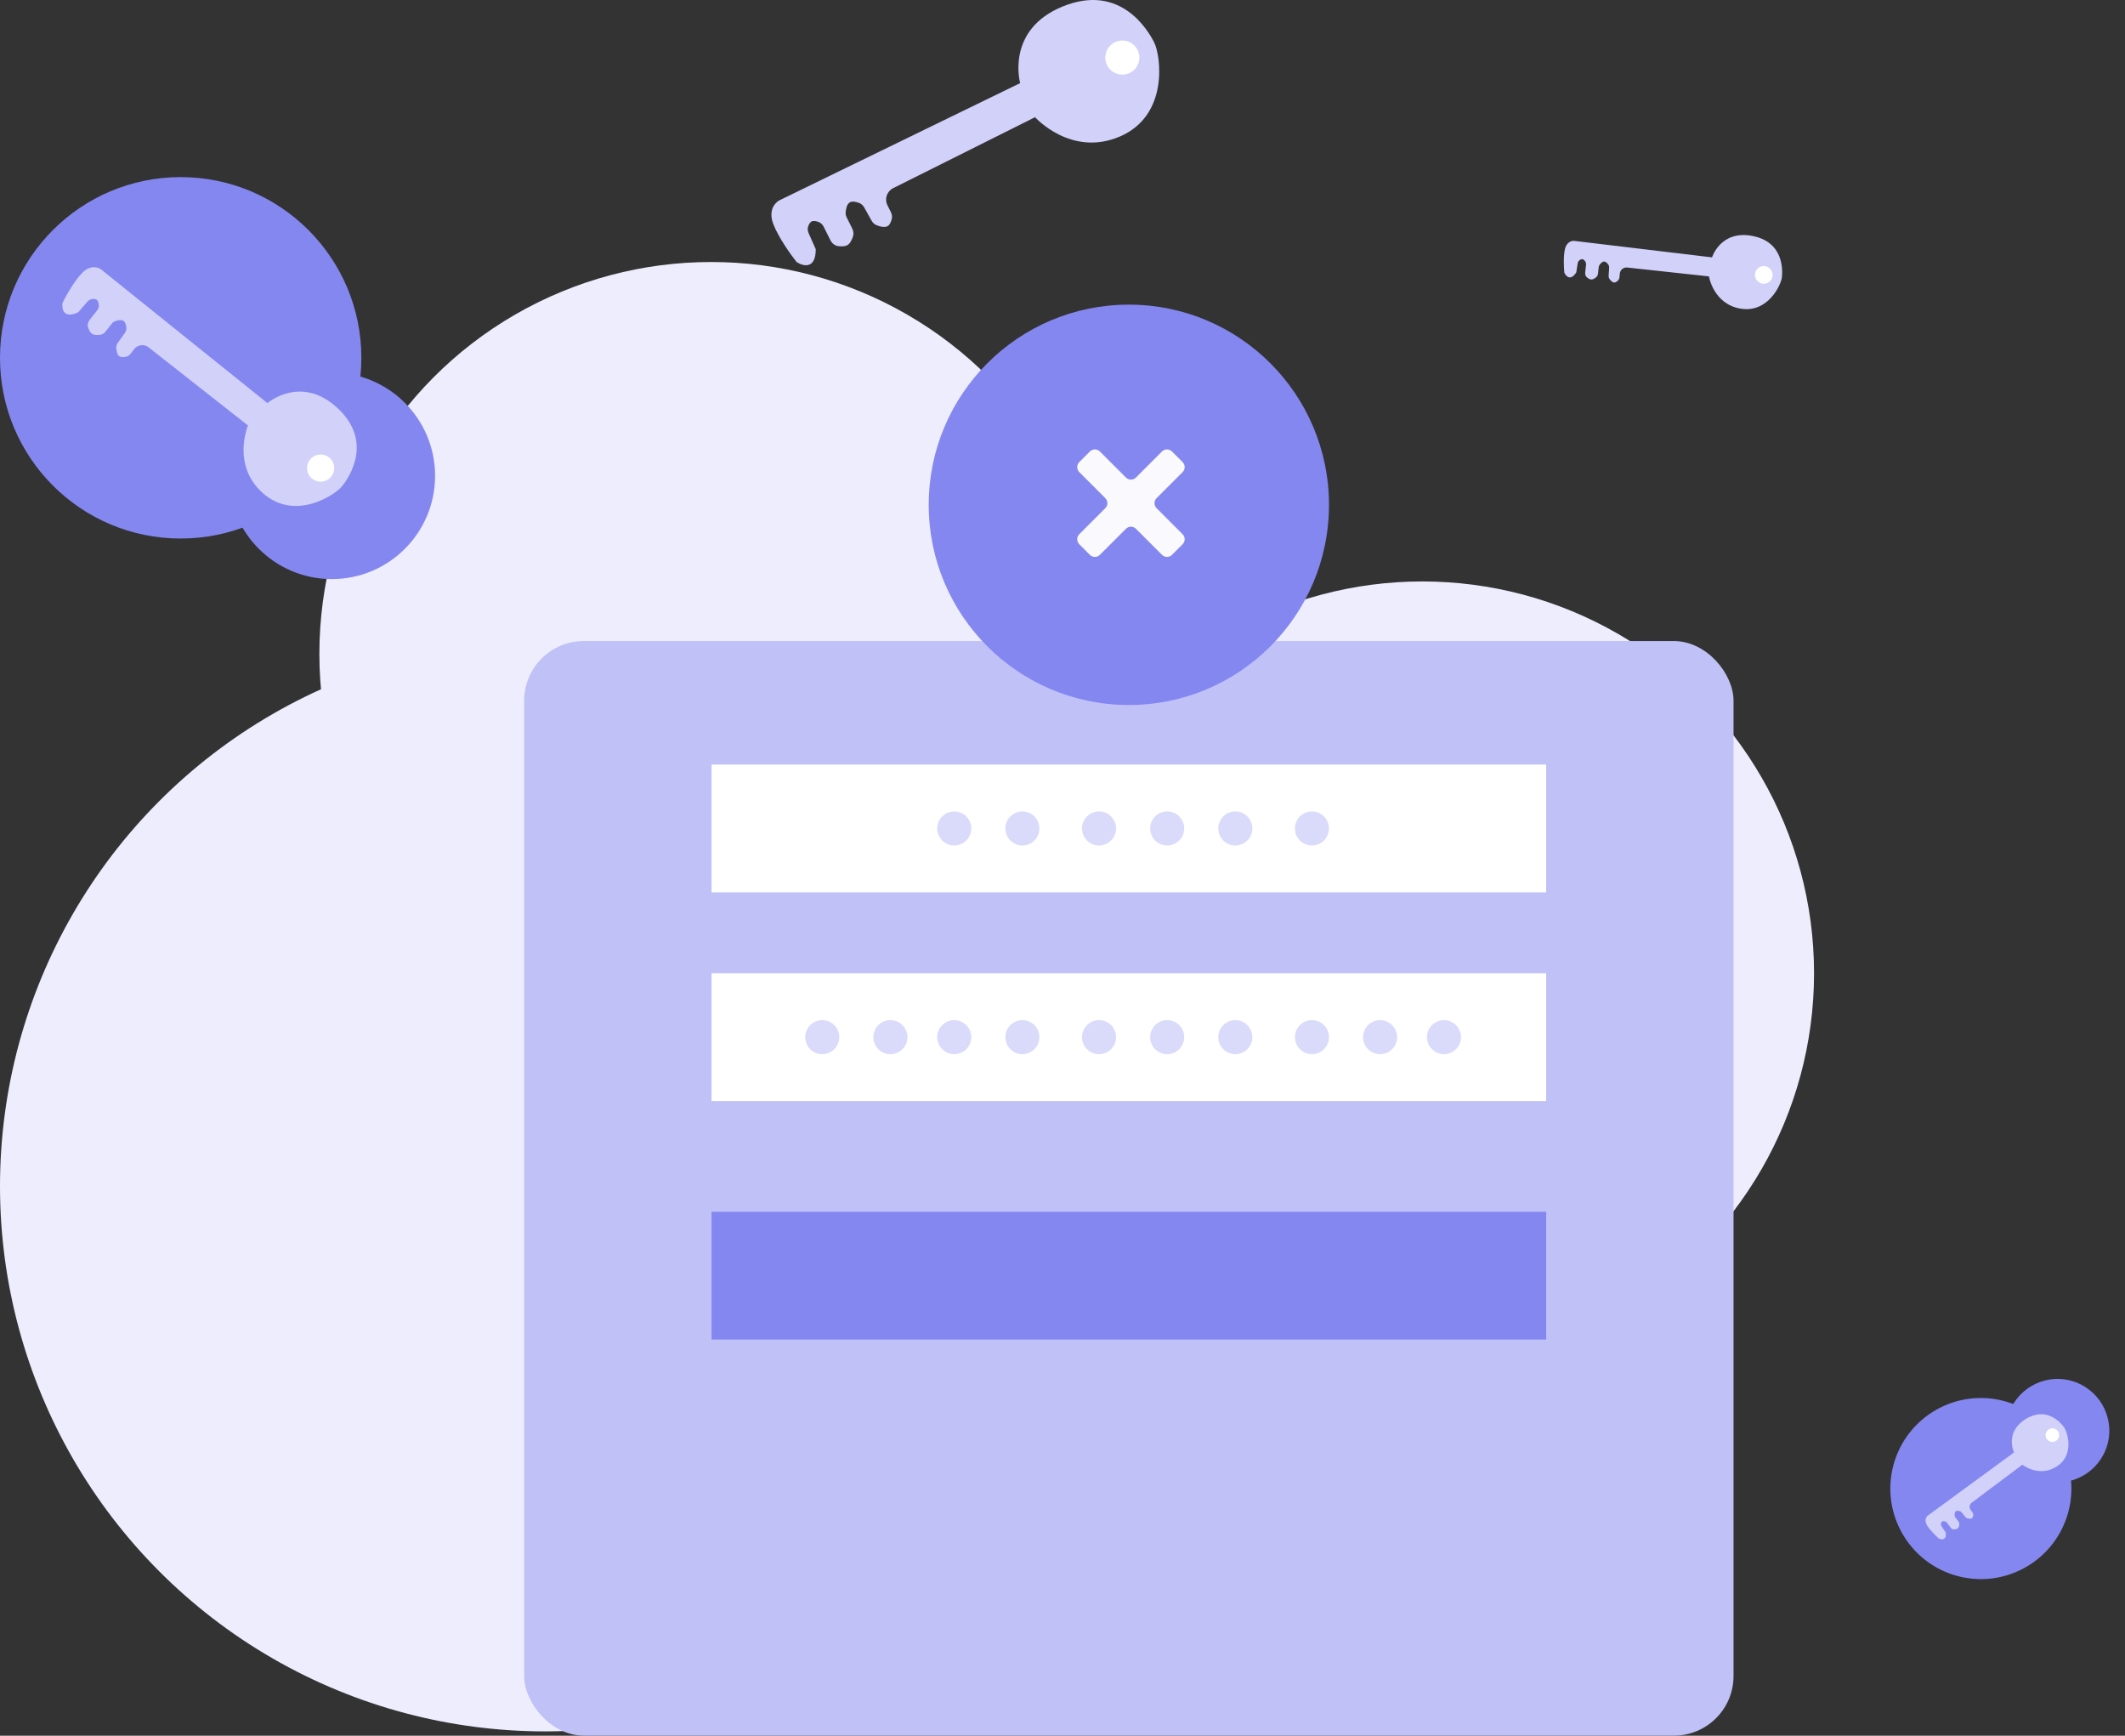 <svg width="300" height="245" viewBox="0 0 300 245" fill="none" xmlns="http://www.w3.org/2000/svg">
<rect x="0" y="0" width="300" height="245" fill="#333333" stroke="none"/>
<circle cx="100.397" cy="92.291" r="55.308" fill="#EDEDFD"/>
<circle cx="76.951" cy="167.438" r="76.951" fill="#EDEDFD"/>
<circle cx="200.793" cy="137.379" r="55.308" fill="#EDEDFD"/>
<path d="M110.055 28.265L144.021 11.733C144.021 11.733 141.917 4.218 150.033 0.912C158.149 -2.395 162.056 4.218 162.958 6.022C163.86 7.825 165.062 16.242 158.149 19.248C151.235 22.254 146.125 16.543 146.125 16.543L126.096 26.557C125.205 27.003 124.844 28.086 125.289 28.977L125.761 29.92C125.908 30.214 125.978 30.545 125.905 30.865C125.825 31.218 125.671 31.664 125.385 31.872C124.96 32.182 124.23 31.979 123.751 31.789C123.436 31.663 123.193 31.415 123.029 31.118L122.028 29.317C121.864 29.023 121.623 28.774 121.309 28.653C120.909 28.5 120.341 28.353 119.974 28.566C119.55 28.812 119.424 29.519 119.387 29.972C119.366 30.233 119.434 30.491 119.551 30.726L120.311 32.245C120.483 32.589 120.546 32.981 120.431 33.347C120.295 33.779 120.054 34.336 119.673 34.578C119.315 34.806 118.766 34.798 118.318 34.738C117.833 34.672 117.446 34.33 117.226 33.892L116.3 32.04C116.148 31.734 115.914 31.47 115.596 31.345C115.272 31.218 114.85 31.113 114.563 31.271C114.334 31.398 114.184 31.697 114.091 31.965C113.979 32.289 114.036 32.64 114.176 32.953L115.165 35.179C115.165 38.065 113.361 37.584 112.459 36.983C111.658 35.981 109.874 33.496 109.153 31.572C108.431 29.648 109.453 28.566 110.055 28.265Z" fill="#D1D1FA"/>
<circle cx="158.449" cy="8.126" r="2.405" fill="white"/>
<path d="M222.245 34.002L241.699 36.327C241.699 36.327 242.891 32.459 247.359 33.295C251.826 34.132 251.674 38.113 251.561 39.152C251.448 40.192 249.609 44.2 245.751 43.57C241.892 42.94 241.266 39.015 241.266 39.015L229.72 37.76C229.207 37.704 228.745 38.075 228.689 38.589L228.63 39.132C228.612 39.302 228.549 39.466 228.428 39.585C228.294 39.716 228.101 39.867 227.918 39.878C227.646 39.894 227.384 39.6 227.229 39.383C227.127 39.24 227.091 39.063 227.102 38.888L227.171 37.821C227.183 37.647 227.147 37.471 227.044 37.33C226.913 37.151 226.706 36.928 226.486 36.917C226.232 36.905 225.979 37.178 225.836 37.365C225.753 37.474 225.71 37.605 225.696 37.74L225.6 38.616C225.579 38.814 225.497 39.003 225.343 39.131C225.163 39.281 224.902 39.456 224.668 39.455C224.448 39.453 224.21 39.296 224.032 39.144C223.838 38.979 223.766 38.721 223.793 38.469L223.909 37.401C223.928 37.225 223.901 37.044 223.797 36.9C223.691 36.754 223.537 36.59 223.367 36.578C223.232 36.569 223.082 36.657 222.967 36.748C222.827 36.858 222.753 37.027 222.726 37.203L222.533 38.451C221.722 39.709 221.071 38.993 220.846 38.478C220.778 37.816 220.698 36.232 220.923 35.19C221.149 34.149 221.898 33.964 222.245 34.002Z" fill="#D1D1FA"/>
<circle cx="249.004" cy="38.804" r="1.247" transform="rotate(32.77 249.004 38.804)" fill="white"/>
<rect x="74" y="90.487" width="170.734" height="154.502" rx="8.416" fill="#BFC1F7"/>
<rect x="100.452" y="107.921" width="117.831" height="18.035" fill="white"/>
<rect x="100.452" y="137.379" width="117.831" height="18.035" fill="white"/>
<rect x="100.452" y="171.045" width="117.831" height="18.035" fill="#8487F0"/>
<circle cx="134.719" cy="116.939" r="2.405" fill="#8487F0" fill-opacity="0.3"/>
<circle cx="134.719" cy="146.397" r="2.405" fill="#8487F0" fill-opacity="0.3"/>
<circle cx="116.082" cy="146.397" r="2.405" fill="#8487F0" fill-opacity="0.3"/>
<circle cx="164.778" cy="116.939" r="2.405" fill="#8487F0" fill-opacity="0.3"/>
<circle cx="164.778" cy="146.397" r="2.405" fill="#8487F0" fill-opacity="0.3"/>
<circle cx="144.338" cy="116.939" r="2.405" fill="#8487F0" fill-opacity="0.3"/>
<circle cx="144.338" cy="146.397" r="2.405" fill="#8487F0" fill-opacity="0.3"/>
<circle cx="125.701" cy="146.397" r="2.405" fill="#8487F0" fill-opacity="0.3"/>
<circle cx="174.397" cy="116.939" r="2.405" fill="#8487F0" fill-opacity="0.3"/>
<circle cx="174.397" cy="146.397" r="2.405" fill="#8487F0" fill-opacity="0.3"/>
<circle cx="155.159" cy="116.939" r="2.405" fill="#8487F0" fill-opacity="0.3"/>
<circle cx="155.159" cy="146.397" r="2.405" fill="#8487F0" fill-opacity="0.3"/>
<circle cx="185.218" cy="116.939" r="2.405" fill="#8487F0" fill-opacity="0.3"/>
<circle cx="185.218" cy="146.397" r="2.405" fill="#8487F0" fill-opacity="0.3"/>
<circle cx="203.854" cy="146.397" r="2.405" fill="#8487F0" fill-opacity="0.3"/>
<circle cx="194.836" cy="146.397" r="2.405" fill="#8487F0" fill-opacity="0.3"/>
<circle cx="159.367" cy="71.255" r="28.255" fill="#8487F0"/>
<path d="M166.955 66.64C167.346 66.25 167.346 65.617 166.955 65.226L165.46 63.73C165.069 63.34 164.436 63.34 164.045 63.73L160.37 67.406C159.979 67.797 159.346 67.797 158.955 67.406L155.28 63.73C154.889 63.34 154.256 63.34 153.865 63.73L152.37 65.226C151.979 65.617 151.979 66.25 152.37 66.64L156.045 70.316C156.436 70.707 156.436 71.34 156.045 71.73L152.37 75.406C151.979 75.797 151.979 76.43 152.37 76.82L153.865 78.316C154.256 78.707 154.889 78.707 155.28 78.316L158.955 74.64C159.346 74.25 159.979 74.25 160.37 74.64L164.045 78.316C164.436 78.707 165.069 78.707 165.46 78.316L166.955 76.82C167.346 76.43 167.346 75.797 166.955 75.406L163.28 71.73C162.889 71.34 162.889 70.707 163.28 70.316L166.955 66.64Z" fill="#FAFAFE"/>
<circle cx="25.507" cy="50.507" r="25.507" fill="#8487F0"/>
<circle cx="279.652" cy="210.113" r="12.78" transform="rotate(-75 279.652 210.113)" fill="#8487F0"/>
<circle cx="46.849" cy="67.164" r="14.575" fill="#8487F0"/>
<circle cx="290.481" cy="201.944" r="7.303" transform="rotate(-75 290.481 201.944)" fill="#8487F0"/>
<path d="M14.29 38.045L37.758 56.903C37.758 56.903 42.458 52.83 47.602 57.555C52.745 62.279 49.308 67.345 48.315 68.608C47.322 69.872 41.665 73.601 37.147 69.641C32.629 65.68 35.008 60.055 35.008 60.055L20.977 49.026C20.353 48.535 19.45 48.643 18.959 49.267L18.44 49.928C18.278 50.134 18.063 50.297 17.808 50.353C17.526 50.415 17.152 50.456 16.904 50.321C16.537 50.12 16.435 49.525 16.409 49.115C16.392 48.845 16.489 48.586 16.647 48.366L17.604 47.032C17.761 46.814 17.858 46.556 17.838 46.288C17.813 45.948 17.725 45.489 17.447 45.297C17.126 45.075 16.573 45.224 16.235 45.352C16.039 45.425 15.876 45.562 15.747 45.727L14.91 46.791C14.721 47.032 14.46 47.211 14.157 47.252C13.8 47.301 13.316 47.317 13.012 47.125C12.726 46.944 12.545 46.546 12.436 46.203C12.318 45.83 12.433 45.435 12.674 45.128L13.694 43.831C13.862 43.617 13.973 43.358 13.955 43.086C13.937 42.809 13.868 42.47 13.657 42.317C13.488 42.195 13.221 42.189 12.996 42.213C12.725 42.242 12.491 42.403 12.313 42.61L11.045 44.08C8.966 45.061 8.699 43.598 8.825 42.743C9.275 41.825 10.459 39.694 11.6 38.52C12.741 37.346 13.869 37.714 14.29 38.045Z" fill="#D1D1FA"/>
<path d="M272.166 213.925L284.336 205.013C284.336 205.013 282.974 202.21 285.928 200.334C288.881 198.457 290.887 200.777 291.37 201.422C291.852 202.066 292.923 205.287 290.421 206.96C287.919 208.633 285.504 206.753 285.504 206.753L278.348 212.113C278.029 212.351 277.964 212.802 278.203 213.121L278.455 213.458C278.534 213.563 278.585 213.688 278.579 213.819C278.573 213.963 278.544 214.149 278.446 214.252C278.301 214.403 278 214.376 277.798 214.335C277.666 214.308 277.553 214.228 277.467 214.123L276.946 213.486C276.86 213.382 276.748 213.302 276.616 213.277C276.448 213.245 276.214 213.228 276.085 213.337C275.936 213.464 275.937 213.751 275.954 213.931C275.965 214.036 276.01 214.132 276.073 214.216L276.479 214.759C276.571 214.882 276.624 215.031 276.605 215.183C276.582 215.363 276.527 215.599 276.395 215.721C276.27 215.836 276.054 215.872 275.874 215.88C275.678 215.889 275.502 215.782 275.384 215.625L274.889 214.964C274.807 214.854 274.696 214.767 274.563 214.741C274.426 214.714 274.253 214.703 274.152 214.785C274.071 214.851 274.033 214.98 274.016 215.092C273.995 215.227 274.042 215.361 274.119 215.474L274.666 216.278C274.871 217.412 274.128 217.351 273.731 217.179C273.345 216.842 272.468 215.993 272.047 215.288C271.627 214.584 271.952 214.086 272.166 213.925Z" fill="#D1D1FA"/>
<circle cx="45.265" cy="66.074" r="1.916" transform="rotate(64.736 45.265 66.074)" fill="white"/>
<circle cx="289.748" cy="202.569" r="0.96" transform="rotate(-10.264 289.748 202.569)" fill="white"/>
</svg>
